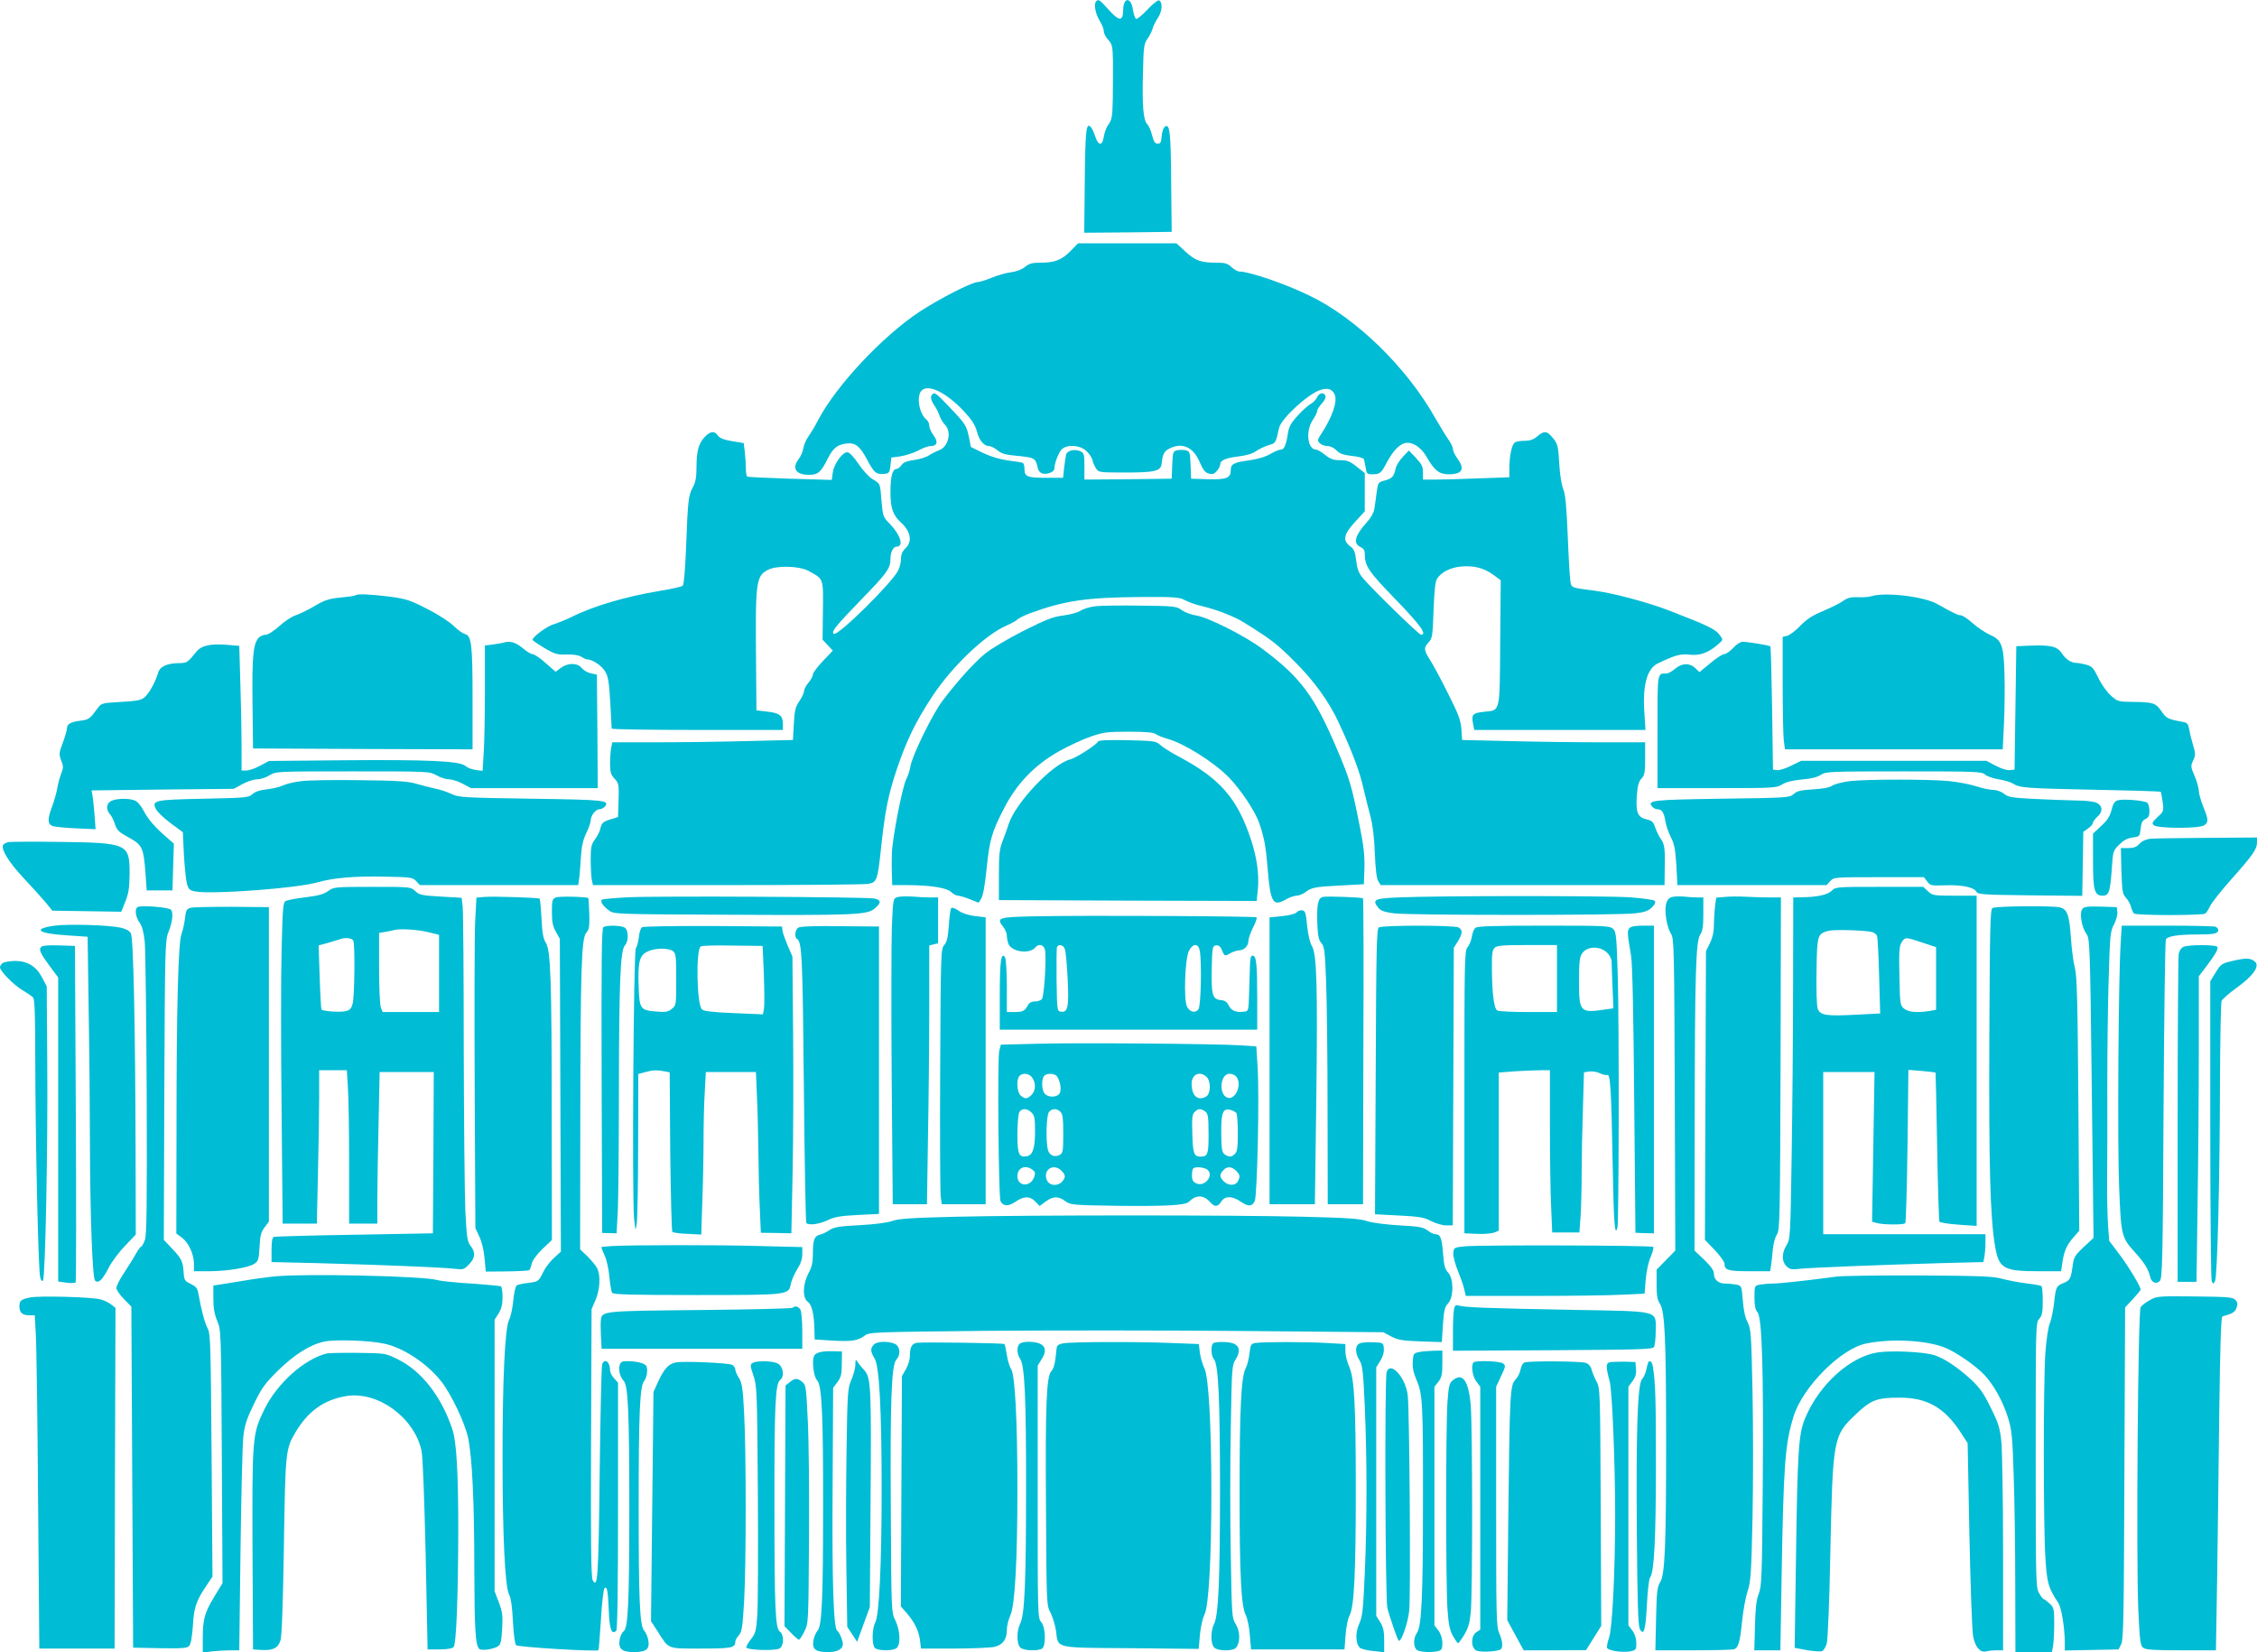 <?xml version="1.0" standalone="no"?>
<!DOCTYPE svg PUBLIC "-//W3C//DTD SVG 20010904//EN"
 "http://www.w3.org/TR/2001/REC-SVG-20010904/DTD/svg10.dtd">
<svg version="1.0" xmlns="http://www.w3.org/2000/svg"
 width="1280pt" height="937pt" viewBox="0 0 1280 937"
 preserveAspectRatio="xMidYMid meet">
<g transform="translate(0,937) scale(0.1,-0.1)"
fill="#00bcd4" stroke="none">
<path d="M6217 9363 c-15 -14 -5 -70 18 -108 14 -22 25 -50 25 -62 0 -12 11
-34 25 -49 23 -25 25 -36 27 -123 0 -53 0 -148 -1 -211 -2 -99 -5 -119 -24
-145 -12 -16 -24 -48 -27 -70 -7 -53 -31 -53 -48 -1 -7 22 -18 46 -24 53 -28
34 -33 -10 -36 -303 l-3 -294 248 2 248 3 -3 283 c-2 287 -8 336 -37 312 -8
-6 -15 -30 -17 -53 -2 -34 -7 -42 -22 -42 -15 0 -23 11 -32 47 -6 26 -19 54
-27 63 -23 22 -30 104 -25 290 3 149 6 167 25 194 12 16 25 42 29 57 4 15 18
44 31 63 25 37 28 91 5 99 -6 2 -36 -22 -66 -54 -29 -31 -58 -54 -63 -51 -6 4
-14 27 -18 52 -10 73 -54 72 -55 0 -1 -70 -23 -68 -90 8 -42 47 -51 53 -63 40z"/>
<path d="M6070 7945 c-50 -50 -88 -65 -172 -65 -45 0 -62 -5 -85 -24 -17 -14
-48 -26 -78 -30 -27 -3 -77 -17 -110 -31 -33 -13 -70 -25 -82 -25 -31 0 -222
-98 -328 -168 -211 -140 -473 -419 -576 -616 -17 -34 -42 -74 -54 -91 -12 -16
-25 -46 -29 -66 -3 -21 -15 -48 -26 -62 -41 -52 -17 -90 57 -90 52 0 68 13
108 93 30 58 51 76 101 84 53 8 80 -12 122 -92 39 -73 52 -84 94 -80 31 3 33
6 38 48 l5 45 53 7 c29 5 74 19 100 33 26 14 56 25 68 25 39 0 46 23 19 60
-14 19 -25 44 -25 56 0 12 -7 28 -17 35 -41 34 -57 134 -26 164 38 39 141 -12
241 -119 43 -47 62 -76 72 -112 13 -52 40 -84 70 -84 10 0 31 -11 47 -24 23
-19 46 -26 117 -32 93 -9 99 -13 111 -66 3 -18 14 -30 29 -34 27 -6 66 10 66
29 0 29 23 90 41 108 29 29 99 26 137 -6 16 -14 33 -37 37 -52 3 -16 13 -38
21 -50 14 -22 20 -23 167 -23 167 0 200 8 205 50 6 55 14 70 42 85 73 38 136
11 173 -74 20 -47 32 -62 53 -67 21 -6 31 -2 46 16 10 12 18 28 18 35 0 24 29
37 102 46 48 6 83 16 102 31 16 11 48 26 70 33 42 12 40 10 60 98 12 53 162
191 233 215 42 14 68 6 82 -25 18 -39 -13 -129 -79 -229 -19 -29 -19 -33 -5
-48 9 -9 29 -16 44 -16 16 0 37 -10 50 -24 18 -19 38 -26 88 -32 35 -3 66 -12
68 -18 2 -6 6 -28 10 -48 5 -35 9 -38 38 -38 43 0 50 6 83 69 34 63 68 99 102
108 39 9 89 -21 120 -74 47 -82 73 -103 129 -103 77 0 92 30 48 90 -14 19 -25
42 -25 53 0 10 -11 33 -23 50 -13 18 -48 75 -78 127 -163 289 -449 567 -714
694 -138 67 -340 136 -396 136 -10 0 -30 11 -45 25 -21 20 -37 25 -78 25 -96
0 -124 10 -181 61 l-53 49 -279 0 -279 0 -44 -45z"/>
<path d="M5287 7133 c-12 -11 -8 -34 11 -61 11 -15 24 -41 30 -59 6 -17 20
-41 31 -52 40 -40 20 -126 -34 -145 -16 -6 -42 -19 -57 -29 -15 -10 -53 -22
-84 -26 -43 -6 -62 -14 -72 -30 -8 -11 -21 -21 -28 -21 -23 0 -34 -45 -34
-131 0 -91 14 -131 60 -173 56 -51 65 -108 25 -146 -17 -16 -25 -34 -25 -58 0
-19 -7 -49 -16 -67 -32 -68 -342 -374 -365 -360 -17 11 10 44 157 196 146 150
164 176 164 230 0 38 16 69 36 69 41 0 21 66 -38 127 -40 41 -41 44 -49 133
-8 101 -5 95 -53 124 -19 12 -54 50 -78 86 -27 40 -51 65 -63 65 -28 0 -76
-67 -82 -115 l-6 -42 -236 7 c-130 4 -239 9 -243 12 -5 2 -8 23 -8 46 0 23 -3
65 -6 93 l-6 51 -67 11 c-47 8 -70 17 -80 32 -19 28 -42 25 -74 -8 -35 -37
-47 -80 -47 -172 0 -57 -5 -85 -21 -114 -25 -46 -28 -74 -38 -339 -5 -123 -12
-212 -19 -219 -5 -5 -63 -19 -128 -29 -195 -32 -381 -87 -504 -149 -31 -15
-75 -33 -98 -40 -38 -10 -122 -72 -122 -89 0 -3 30 -24 67 -46 59 -35 73 -39
127 -37 39 1 69 -4 83 -13 12 -8 27 -15 34 -15 28 0 81 -35 100 -67 18 -29 23
-58 30 -176 4 -78 8 -145 8 -149 1 -5 219 -8 486 -8 l485 0 0 34 c0 48 -19 62
-89 70 l-61 7 -2 252 c-5 473 -1 509 65 544 49 27 179 24 232 -5 87 -47 84
-39 82 -225 l-2 -165 29 -31 29 -31 -56 -59 c-31 -33 -57 -67 -57 -76 0 -10
-11 -30 -25 -47 -14 -16 -25 -38 -25 -47 0 -10 -12 -36 -26 -57 -23 -33 -28
-53 -32 -130 l-5 -91 -255 -6 c-140 -4 -371 -7 -512 -7 l-257 0 -7 -31 c-3
-17 -6 -58 -6 -90 0 -48 4 -63 25 -85 24 -26 26 -33 23 -123 l-3 -95 -35 -11
c-49 -14 -58 -21 -65 -54 -3 -16 -17 -43 -31 -62 -21 -29 -24 -44 -24 -115 0
-45 3 -96 6 -113 l7 -31 761 0 c418 0 778 3 799 7 49 8 54 19 73 197 23 220
42 310 91 456 55 163 108 271 204 416 111 167 297 344 417 396 26 11 55 27 64
36 10 8 42 24 70 34 197 72 321 90 633 92 188 1 214 -1 245 -18 19 -10 59 -25
90 -32 87 -20 190 -60 247 -96 152 -94 186 -121 283 -218 113 -112 197 -229
253 -350 74 -160 116 -270 137 -361 12 -51 31 -128 42 -169 13 -49 22 -122 25
-210 4 -91 10 -142 19 -157 l14 -23 805 0 805 0 1 83 c3 124 -1 150 -22 179
-11 15 -25 45 -32 65 -10 31 -18 39 -50 46 -50 12 -61 40 -54 136 4 55 11 79
26 95 18 19 21 35 21 114 l0 92 -257 0 c-142 0 -376 3 -519 7 l-262 6 -4 61
c-4 51 -16 84 -75 201 -38 77 -84 162 -101 189 -38 59 -39 72 -10 103 21 22
23 37 28 181 4 112 10 164 20 180 24 37 76 64 138 69 71 6 127 -8 181 -47 l42
-31 -3 -354 c-3 -405 2 -382 -92 -392 -64 -7 -72 -15 -62 -68 l7 -35 486 0
485 0 -6 93 c-12 157 14 254 75 284 101 48 129 56 181 50 58 -7 108 11 162 59
29 25 29 25 10 51 -26 35 -63 53 -287 140 -122 47 -321 100 -425 113 -133 17
-130 16 -136 53 -3 17 -10 133 -15 257 -7 169 -13 235 -25 265 -9 21 -19 79
-22 129 -7 119 -9 129 -40 165 -31 38 -47 39 -86 6 -21 -18 -41 -25 -71 -25
-23 0 -48 -4 -55 -9 -18 -11 -31 -73 -32 -142 l0 -56 -172 -6 c-95 -4 -206 -7
-245 -7 l-73 0 0 40 c0 34 -7 48 -40 83 l-40 42 -35 -37 c-19 -20 -37 -50 -40
-65 -10 -46 -19 -56 -61 -68 -38 -10 -39 -11 -47 -70 -4 -33 -10 -75 -13 -93
-3 -20 -21 -51 -43 -75 -67 -74 -79 -119 -36 -139 17 -8 25 -19 25 -37 0 -72
19 -100 176 -262 140 -145 179 -199 143 -199 -12 0 -288 269 -331 323 -23 28
-32 53 -37 99 -6 50 -12 64 -34 80 -44 32 -37 68 28 138 l55 60 0 109 0 108
-47 37 c-38 30 -54 36 -93 36 -37 0 -55 6 -85 30 -21 17 -44 30 -51 30 -49 0
-61 106 -19 168 14 20 25 43 25 51 0 8 12 27 26 42 16 17 24 34 21 43 -9 24
-36 19 -48 -8 -6 -13 -22 -30 -36 -37 -14 -8 -47 -37 -73 -66 -39 -42 -50 -63
-56 -101 -10 -66 -21 -92 -40 -92 -10 0 -36 -11 -60 -25 -27 -16 -71 -29 -121
-36 -87 -12 -103 -21 -103 -55 0 -45 -23 -55 -129 -52 l-96 3 -3 77 c-3 73 -4
78 -27 84 -14 3 -36 3 -50 0 -23 -6 -24 -11 -27 -84 l-3 -77 -247 -3 -248 -2
0 75 c0 70 -2 76 -24 86 -31 14 -73 4 -80 -19 -2 -9 -7 -43 -11 -74 l-6 -58
-98 0 c-106 0 -121 7 -121 51 0 15 -4 30 -8 33 -5 3 -42 9 -83 14 -49 7 -97
21 -144 43 l-69 34 -11 56 c-14 66 -19 74 -113 173 -71 75 -82 83 -95 69z"/>
<path d="M2018 5994 c-3 -3 -42 -9 -87 -13 -68 -7 -91 -15 -148 -49 -38 -22
-85 -45 -107 -52 -21 -7 -63 -34 -92 -61 -32 -29 -64 -49 -78 -49 -12 0 -30
-8 -39 -17 -31 -36 -38 -103 -35 -368 l3 -260 623 -3 622 -2 0 287 c0 309 -6
357 -43 367 -13 3 -41 23 -63 45 -22 22 -87 65 -149 96 -100 52 -120 58 -215
71 -112 14 -183 17 -192 8z"/>
<path d="M10615 5989 c-16 -5 -52 -8 -80 -6 -39 1 -57 -3 -83 -22 -18 -13 -70
-38 -114 -57 -60 -25 -92 -46 -128 -83 -26 -28 -60 -53 -74 -57 l-26 -6 0
-267 c0 -146 3 -290 6 -318 l7 -53 617 0 618 0 7 146 c4 80 5 207 3 282 -5
165 -16 193 -85 223 -25 11 -68 40 -95 64 -28 25 -58 45 -67 45 -17 0 -47 15
-134 64 -72 42 -294 69 -372 45z"/>
<path d="M6215 5932 c-33 -4 -72 -15 -87 -26 -15 -10 -59 -22 -98 -27 -59 -7
-96 -22 -228 -88 -88 -45 -183 -101 -216 -129 -64 -53 -156 -155 -241 -267
-57 -75 -173 -313 -182 -373 -3 -20 -14 -53 -24 -73 -22 -44 -78 -331 -81
-419 -1 -36 -1 -91 0 -122 l2 -58 88 0 c132 -1 220 -15 246 -39 12 -12 30 -21
39 -21 9 0 39 -9 67 -20 l50 -20 15 24 c10 16 21 75 30 167 17 165 29 208 98
342 71 140 173 247 311 325 55 31 137 69 181 84 72 25 94 28 215 28 100 0 141
-4 156 -14 11 -8 40 -19 64 -26 95 -26 264 -132 350 -220 66 -68 148 -191 171
-257 30 -88 38 -133 49 -269 15 -182 30 -207 101 -166 21 12 49 22 62 22 13 0
35 9 49 19 34 27 57 32 204 39 l129 7 3 91 c2 70 -4 126 -28 245 -45 226 -55
259 -125 424 -130 308 -209 414 -429 577 -98 73 -304 176 -371 187 -28 4 -65
18 -82 30 -30 22 -41 24 -230 26 -109 2 -225 0 -258 -3z"/>
<path d="M2855 5725 c-5 -2 -31 -6 -57 -10 l-48 -6 0 -257 c0 -141 -3 -301 -7
-356 l-6 -98 -39 5 c-22 3 -48 13 -59 23 -31 28 -214 36 -689 32 l-425 -4 -50
-27 c-27 -15 -62 -27 -77 -27 l-28 0 0 143 c0 79 -3 238 -7 354 l-6 210 -73 6
c-94 7 -143 -5 -171 -40 -48 -60 -53 -63 -95 -64 -69 0 -111 -19 -121 -54 -15
-51 -48 -112 -73 -136 -21 -20 -39 -24 -136 -30 -108 -6 -113 -7 -133 -34 -45
-62 -51 -66 -95 -72 -58 -7 -80 -19 -80 -43 0 -11 -11 -48 -24 -83 -22 -58
-22 -65 -9 -100 13 -33 13 -41 0 -75 -8 -20 -18 -57 -22 -82 -4 -25 -18 -74
-31 -109 -26 -68 -24 -95 4 -106 9 -4 68 -10 131 -13 l113 -5 -6 84 c-4 46 -9
96 -12 110 l-5 26 403 5 403 4 50 27 c27 15 65 27 84 27 18 0 50 10 70 23 36
22 37 22 471 22 433 0 435 0 475 -22 22 -13 54 -23 71 -23 17 0 52 -11 78 -25
l47 -25 360 0 359 0 -2 322 -3 322 -34 7 c-19 4 -42 18 -52 30 -23 30 -78 31
-118 1 l-30 -22 -57 50 c-31 28 -65 50 -74 50 -9 0 -35 16 -57 35 -38 32 -73
42 -108 30z"/>
<path d="M9829 5695 c-18 -19 -40 -35 -50 -35 -10 0 -46 -23 -79 -51 l-62 -51
-24 23 c-32 30 -75 29 -114 -4 -17 -15 -40 -27 -50 -27 -52 0 -50 12 -50 -331
l0 -319 336 0 c325 0 338 1 371 21 23 14 59 23 112 28 52 4 87 13 107 26 28
19 47 20 470 20 410 0 443 -1 462 -18 10 -10 45 -22 77 -27 32 -5 67 -16 79
-23 40 -26 72 -28 453 -36 211 -4 385 -9 387 -12 2 -2 7 -28 11 -57 7 -51 6
-54 -29 -86 -31 -30 -34 -36 -20 -47 22 -18 250 -19 282 -1 28 16 28 33 -3
107 -13 33 -25 74 -25 90 -1 17 -11 55 -24 84 -22 52 -23 57 -8 88 14 30 14
38 0 85 -9 29 -19 70 -22 90 -5 28 -12 39 -29 42 -93 17 -101 21 -128 61 -33
48 -48 53 -161 54 -86 1 -89 2 -128 37 -22 20 -54 65 -70 100 -27 55 -35 65
-68 74 -20 5 -45 10 -54 10 -31 0 -63 20 -85 55 -26 39 -63 48 -183 43 l-75
-3 -5 -350 -5 -350 -27 -3 c-15 -2 -49 9 -80 25 l-53 28 -525 0 -525 0 -57
-28 c-32 -16 -68 -27 -80 -25 l-23 3 -5 347 c-3 190 -7 349 -10 352 -7 6 -126
26 -157 26 -13 0 -36 -15 -54 -35z"/>
<path d="M6225 5162 c-6 -16 -123 -91 -155 -99 -100 -24 -311 -246 -350 -368
-7 -22 -22 -65 -34 -95 -18 -47 -21 -76 -21 -195 l0 -140 731 -3 731 -2 7 70
c7 84 -6 177 -40 280 -78 234 -175 344 -409 469 -44 23 -91 53 -105 66 -24 22
-33 23 -187 27 -124 2 -164 0 -168 -10z"/>
<path d="M1712 4940 c-40 -4 -89 -16 -108 -25 -19 -9 -61 -19 -92 -22 -38 -4
-65 -13 -80 -27 -22 -20 -36 -21 -276 -26 -282 -6 -297 -9 -271 -60 8 -15 45
-51 83 -79 l69 -51 6 -127 c4 -71 12 -145 17 -165 9 -32 16 -38 47 -44 95 -18
578 18 695 52 86 25 212 36 380 32 148 -3 158 -4 178 -25 l21 -23 449 0 449 0
5 33 c3 17 7 71 10 119 4 65 11 101 30 141 15 30 26 63 26 73 0 28 28 64 49
64 10 0 24 7 31 15 30 36 2 39 -418 45 -386 6 -409 7 -452 27 -25 12 -67 26
-95 31 -27 6 -75 18 -105 27 -44 13 -108 18 -315 20 -143 2 -293 0 -333 -5z"/>
<path d="M10492 4940 c-40 -5 -84 -16 -99 -25 -17 -12 -55 -19 -112 -22 -69
-4 -91 -10 -109 -27 -23 -20 -34 -21 -408 -26 -396 -6 -424 -9 -394 -45 7 -8
20 -15 30 -15 25 0 37 -18 45 -69 4 -24 18 -64 31 -90 20 -37 25 -68 31 -158
l6 -113 423 0 423 0 21 23 c21 22 25 22 276 22 l255 0 19 -25 c17 -23 23 -24
103 -21 95 3 162 -11 176 -37 9 -15 38 -17 305 -20 l295 -3 3 181 3 182 28 20
c15 11 27 25 27 32 0 7 12 22 26 35 31 27 29 61 -6 78 -14 7 -65 13 -120 13
-52 1 -159 5 -236 9 -123 6 -145 10 -169 29 -16 13 -42 22 -62 22 -18 0 -61 9
-94 20 -33 11 -104 25 -157 30 -113 11 -454 11 -560 0z"/>
<path d="M630 4827 c-28 -15 -30 -49 -5 -77 8 -8 20 -33 27 -55 11 -34 23 -45
78 -75 77 -42 84 -57 95 -202 l7 -98 73 0 73 0 4 133 4 132 -40 35 c-67 58
-106 102 -132 153 -15 28 -35 52 -50 57 -36 14 -104 12 -134 -3z"/>
<path d="M12011 4831 c-18 -5 -27 -18 -36 -55 -10 -37 -24 -59 -59 -91 l-46
-43 0 -154 c0 -168 8 -198 55 -198 35 0 42 22 51 145 7 107 7 109 42 144 25
25 47 37 76 41 40 5 41 6 46 50 4 34 10 47 28 55 17 8 22 18 22 46 0 20 -6 41
-12 46 -17 13 -136 23 -167 14z"/>
<path d="M12195 4613 c-25 -3 -47 -13 -62 -29 -16 -18 -32 -24 -64 -24 l-41 0
3 -129 c4 -116 6 -132 26 -153 12 -13 25 -36 29 -53 4 -16 12 -33 18 -37 6 -4
97 -8 201 -8 105 0 195 4 201 8 6 4 19 23 28 43 9 19 64 89 123 155 121 136
143 168 143 207 l0 27 -282 -2 c-156 -1 -301 -3 -323 -5z"/>
<path d="M48 4594 c-14 -3 -29 -11 -31 -18 -10 -26 33 -96 114 -183 46 -49
102 -111 125 -138 l41 -50 196 -3 195 -3 23 58 c19 47 23 78 24 160 0 167 -11
173 -395 178 -146 2 -277 1 -292 -1z"/>
<path d="M1862 4317 c-24 -18 -55 -27 -128 -36 -53 -6 -104 -16 -113 -21 -16
-8 -18 -37 -24 -277 -4 -147 -4 -557 0 -910 l6 -643 97 0 97 0 6 278 c4 152 7
348 7 435 l0 157 78 0 79 0 6 -97 c4 -54 7 -250 7 -435 l0 -338 80 0 80 0 0
138 c0 75 3 269 7 430 l6 292 154 0 153 0 -2 -457 -3 -458 -445 -8 c-245 -4
-451 -10 -457 -12 -9 -3 -13 -27 -13 -74 l0 -69 258 -6 c338 -9 714 -24 779
-32 48 -6 54 -5 82 24 36 36 39 69 10 106 -19 24 -22 46 -30 199 -4 95 -8 510
-9 922 0 413 -3 773 -6 801 l-6 52 -119 7 c-106 6 -121 9 -144 31 -26 24 -27
24 -244 24 -212 0 -218 -1 -249 -23z m563 -233 l65 -16 0 -219 0 -219 -160 0
-160 0 -10 26 c-6 14 -10 115 -10 224 l0 199 38 6 c20 4 42 8 47 10 28 9 133
3 190 -11z m-421 -50 c10 -26 7 -317 -4 -356 -9 -32 -16 -38 -46 -44 -33 -6
-122 1 -131 10 -2 2 -7 85 -10 184 l-6 180 59 16 c32 10 64 19 69 21 26 9 63
4 69 -11z"/>
<path d="M10388 4318 c-23 -23 -82 -36 -170 -37 l-48 -1 -1 -497 c0 -274 -4
-710 -8 -969 -7 -460 -8 -471 -29 -506 -28 -45 -28 -92 -1 -119 19 -19 29 -21
80 -15 68 7 454 22 800 32 l237 6 6 30 c3 17 6 52 6 79 l0 49 -460 0 -460 0 0
460 0 460 146 0 145 0 -7 -424 -7 -425 29 -8 c35 -10 150 -10 159 -1 4 4 10
201 13 439 l5 431 76 -6 c41 -4 76 -8 78 -9 1 -1 5 -190 9 -419 4 -229 10
-421 13 -427 4 -5 52 -13 109 -17 l102 -7 0 937 0 936 -124 0 c-119 0 -126 1
-152 25 l-27 25 -248 0 c-243 0 -249 0 -271 -22z m228 -234 c13 -3 26 -13 29
-22 4 -10 9 -112 12 -228 l6 -212 -136 -7 c-168 -9 -204 -4 -218 33 -6 16 -9
102 -7 214 3 207 5 212 69 229 34 8 203 3 245 -7z m286 -60 l78 -26 0 -178 0
-177 -37 -7 c-70 -11 -120 -7 -144 13 -23 19 -24 25 -27 186 -3 139 -1 170 13
191 19 30 22 30 117 -2z"/>
<path d="M2748 4283 l-46 -4 -7 -132 c-4 -73 -5 -494 -3 -937 l4 -805 22 -48
c14 -28 26 -77 30 -123 l7 -76 119 1 c66 1 123 4 127 7 4 2 11 19 14 36 5 20
28 52 61 84 l54 51 -1 699 c0 784 -6 944 -34 988 -14 21 -20 55 -24 136 -3 60
-8 110 -11 113 -7 6 -257 14 -312 10z"/>
<path d="M3153 4280 c-21 -8 -23 -16 -23 -82 0 -58 5 -82 23 -113 l22 -40 3
-887 3 -887 -40 -36 c-22 -20 -49 -56 -61 -81 -26 -53 -27 -53 -89 -61 -27 -3
-54 -9 -60 -13 -7 -4 -16 -42 -20 -86 -4 -44 -15 -93 -24 -110 -23 -45 -37
-331 -37 -774 0 -451 14 -739 37 -783 11 -22 18 -70 22 -154 4 -73 11 -127 18
-134 11 -11 458 -38 467 -28 2 2 8 80 14 172 5 93 15 174 20 179 15 15 20 -14
25 -136 4 -98 17 -130 42 -105 7 7 10 252 10 709 l0 698 -22 24 c-13 14 -23
34 -23 45 0 49 -30 72 -45 36 -4 -10 -10 -286 -14 -613 -7 -599 -11 -666 -40
-611 -9 16 -11 214 -9 779 l3 757 23 53 c25 61 29 140 8 180 -8 15 -33 45 -55
67 l-41 39 1 716 c1 862 6 1050 34 1080 16 18 19 34 17 108 -2 47 -4 87 -5 88
-9 8 -167 12 -184 4z"/>
<path d="M3563 4281 c-78 -4 -146 -10 -150 -14 -10 -11 7 -36 41 -61 27 -21
41 -21 659 -24 733 -4 805 -1 847 35 39 32 38 49 -2 57 -48 9 -1227 15 -1395
7z"/>
<path d="M5090 4282 c-25 -8 -25 -8 -32 -167 -3 -88 -4 -478 -1 -867 l6 -708
97 0 97 0 6 392 c4 215 7 545 7 734 l0 342 25 6 25 6 0 130 0 130 -44 0 c-23
0 -70 2 -102 5 -32 2 -70 1 -84 -3z"/>
<path d="M7503 4283 c-29 -6 -36 -44 -32 -157 3 -65 8 -89 23 -105 17 -18 20
-45 27 -223 4 -112 8 -440 8 -730 l1 -528 100 0 100 0 2 866 c2 476 1 867 -2
869 -10 6 -206 13 -227 8z"/>
<path d="M7930 4280 c-136 -5 -150 -13 -113 -59 14 -17 35 -24 88 -31 91 -12
1279 -12 1369 0 53 6 75 14 95 34 18 19 22 29 14 37 -6 6 -71 15 -144 20 -143
9 -1099 9 -1309 -1z"/>
<path d="M9480 4282 c-17 -6 -26 -18 -32 -42 -9 -44 6 -131 29 -167 17 -25 18
-82 21 -912 l3 -884 -53 -54 -53 -54 0 -82 c0 -65 4 -89 19 -112 28 -43 35
-199 35 -790 0 -587 -7 -747 -34 -789 -16 -25 -20 -54 -23 -207 l-4 -179 215
0 c118 0 223 3 232 6 24 10 33 41 45 161 6 59 20 135 31 168 18 54 21 96 28
417 4 196 4 517 0 713 -7 333 -9 358 -28 396 -14 26 -23 68 -27 123 -7 83 -7
84 -37 90 -16 3 -44 6 -63 6 -39 0 -64 22 -64 57 0 17 -17 41 -55 78 l-55 52
1 734 c1 834 6 1023 32 1059 13 19 17 46 17 117 l0 93 -34 0 c-18 0 -53 2 -77
5 -24 2 -55 1 -69 -3z"/>
<path d="M9784 4283 l-51 -4 -7 -52 c-3 -29 -6 -77 -6 -107 0 -36 -8 -70 -23
-100 l-22 -45 -3 -819 -3 -818 56 -58 c30 -32 55 -67 55 -77 0 -37 20 -43 142
-43 l117 0 5 33 c3 17 7 58 10 90 3 33 13 70 23 85 17 26 18 78 21 970 l2 942
-67 0 c-38 0 -97 2 -133 4 -36 2 -88 2 -116 -1z"/>
<path d="M778 4224 c-15 -14 -8 -56 13 -86 15 -21 24 -54 30 -111 4 -45 9
-435 11 -867 2 -633 0 -792 -10 -822 -8 -21 -17 -38 -21 -38 -4 0 -18 -19 -31
-42 -13 -24 -43 -72 -67 -108 -24 -36 -43 -74 -43 -85 0 -10 19 -39 43 -63
l42 -43 5 -967 5 -967 152 -3 c121 -2 154 0 165 12 10 9 17 48 22 116 6 106
19 143 83 236 l28 42 -5 688 c-5 632 -6 692 -23 721 -16 30 -36 106 -52 196
-5 31 -13 40 -43 55 -33 15 -37 22 -40 57 -4 70 -12 86 -63 140 l-50 53 3 849
c3 796 5 851 22 893 23 55 30 110 17 129 -10 16 -180 29 -193 15z"/>
<path d="M1080 4221 c-22 -6 -26 -14 -31 -61 -4 -30 -12 -68 -19 -85 -19 -45
-29 -411 -29 -1096 l-1 -605 31 -23 c39 -29 68 -93 69 -148 l0 -43 88 0 c105
1 220 20 254 42 23 15 26 25 30 95 3 64 8 84 28 111 l25 34 0 891 0 892 -210
2 c-115 0 -221 -2 -235 -6z"/>
<path d="M5394 4218 c-4 -6 -10 -50 -13 -98 -5 -68 -11 -93 -26 -110 -19 -22
-20 -40 -23 -704 -2 -374 0 -700 3 -723 l6 -43 125 0 124 0 0 814 0 813 -59 7
c-37 4 -73 16 -95 31 -23 16 -38 20 -42 13z"/>
<path d="M11300 4220 c-13 -8 -15 -103 -18 -737 -3 -737 5 -1015 32 -1178 22
-131 47 -145 253 -145 l122 0 7 48 c9 64 25 102 64 145 l32 37 -5 718 c-4 581
-8 728 -20 773 -8 30 -18 105 -22 165 -9 135 -21 169 -65 178 -50 10 -363 7
-380 -4z"/>
<path d="M11810 4215 c-18 -21 -5 -102 21 -139 21 -29 22 -36 32 -878 l10
-849 -56 -52 c-49 -46 -56 -58 -62 -102 -10 -77 -15 -86 -50 -101 -44 -18 -46
-22 -56 -116 -5 -43 -16 -96 -25 -116 -8 -20 -19 -93 -24 -162 -12 -162 -12
-983 0 -1166 9 -144 16 -168 73 -255 18 -27 36 -138 37 -222 l0 -48 152 3 153
3 15 30 c13 26 15 155 18 970 l4 940 44 47 c24 26 44 50 44 54 0 17 -66 127
-119 198 l-59 78 -7 90 c-3 49 -6 167 -5 261 1 95 2 332 1 527 0 195 3 472 8
615 7 241 9 263 30 302 12 23 21 54 19 70 l-3 28 -91 3 c-72 2 -94 0 -104 -13z"/>
<path d="M7353 4195 c-7 -8 -42 -17 -83 -21 l-70 -7 0 -813 0 -814 129 0 128
0 8 588 c8 654 3 830 -25 877 -11 18 -22 63 -27 115 -7 74 -11 85 -28 87 -11
2 -26 -4 -32 -12z"/>
<path d="M5872 4173 c-211 -4 -223 -8 -183 -59 12 -15 21 -37 21 -50 0 -12 4
-34 9 -47 18 -46 120 -60 152 -21 19 23 48 17 55 -12 10 -39 -4 -265 -17 -280
-6 -8 -24 -14 -40 -14 -19 0 -32 -7 -40 -22 -17 -32 -28 -38 -76 -38 l-43 0 0
148 c0 81 -5 154 -10 162 -22 34 -30 -19 -30 -212 l0 -198 730 0 730 0 0 179
c0 194 -5 241 -26 241 -10 0 -14 -15 -15 -52 -1 -29 -3 -100 -5 -158 -3 -105
-3 -105 -30 -108 -43 -6 -72 6 -86 36 -10 20 -22 28 -46 30 -46 5 -53 30 -50
181 3 119 4 126 24 129 16 2 25 -5 34 -27 14 -35 16 -36 50 -16 14 8 35 14 47
15 28 0 53 25 53 54 0 12 12 46 26 75 15 28 24 55 20 58 -7 7 -957 12 -1254 6z
m167 -186 c5 -12 12 -88 16 -168 8 -160 1 -193 -38 -187 -22 3 -22 7 -25 178
-1 96 0 180 2 187 8 21 36 15 45 -10z m765 -8 c12 -62 7 -314 -7 -333 -17 -24
-48 -17 -65 14 -20 38 -12 274 11 318 23 42 52 43 61 1z"/>
<path d="M311 4120 c-131 -18 -97 -45 70 -55 l116 -8 6 -426 c4 -234 7 -568 7
-741 1 -406 14 -768 29 -783 19 -19 42 4 77 72 17 34 59 90 93 125 l61 64 -1
464 c-2 720 -12 1219 -27 1245 -8 14 -28 25 -60 32 -70 15 -296 21 -371 11z"/>
<path d="M3422 4112 c-10 -7 -12 -188 -10 -871 l3 -864 41 -1 41 -1 7 134 c3
74 6 380 6 680 1 614 8 791 34 819 23 26 21 89 -3 102 -23 12 -101 13 -119 2z"/>
<path d="M3641 4111 c-7 -5 -16 -30 -18 -57 -3 -27 -11 -55 -17 -63 -13 -17
-22 -1409 -10 -1531 8 -75 8 -75 15 -30 4 25 8 226 8 447 l1 402 38 10 c43 12
67 13 110 5 l30 -6 3 -448 c3 -247 8 -452 12 -457 5 -4 44 -10 86 -11 l78 -4
6 189 c4 103 7 260 7 348 0 88 3 211 7 273 l6 112 142 0 142 0 6 -142 c4 -79
7 -222 8 -318 1 -96 4 -237 8 -313 l6 -139 86 -1 87 -2 7 340 c4 187 5 540 3
785 l-4 445 -26 60 c-14 33 -28 71 -30 85 l-3 25 -390 3 c-214 1 -396 -2 -404
-7z m691 -266 c3 -88 4 -175 1 -194 l-6 -34 -166 7 c-121 5 -170 11 -180 21
-30 29 -35 338 -7 357 6 5 88 7 181 5 l170 -2 7 -160z m-516 131 c17 -13 19
-27 19 -161 0 -144 0 -147 -25 -167 -21 -17 -35 -20 -89 -15 -89 7 -95 15 -99
140 -5 140 4 177 48 199 42 22 119 23 146 4z"/>
<path d="M4528 4109 c-19 -11 -24 -54 -8 -64 28 -17 32 -99 39 -842 4 -419 10
-766 14 -770 15 -14 74 -6 120 16 39 19 72 25 170 30 l122 6 0 815 0 815 -220
2 c-137 2 -227 -1 -237 -8z"/>
<path d="M7820 4110 c-13 -8 -15 -112 -18 -818 l-4 -809 137 -7 c117 -6 143
-11 182 -32 26 -13 63 -24 84 -24 l38 0 3 788 3 787 23 36 c27 45 28 65 3 79
-25 13 -430 13 -451 0z"/>
<path d="M8368 4108 c-9 -7 -18 -30 -21 -52 -4 -21 -14 -47 -24 -58 -17 -19
-18 -65 -18 -822 l0 -801 71 -3 c39 -2 83 2 97 7 l27 11 0 448 0 449 92 7 c50
3 115 6 145 6 l53 0 0 -317 c0 -175 3 -382 7 -460 l6 -143 77 0 77 0 7 92 c3
50 6 159 6 243 0 83 3 247 7 362 l6 211 31 5 c17 2 44 -2 59 -10 16 -8 35 -12
42 -10 18 8 23 -81 31 -515 6 -330 12 -406 27 -350 8 28 10 1138 2 1416 -7
234 -9 260 -26 277 -18 18 -40 19 -392 19 -284 0 -377 -3 -389 -12z m462 -288
l0 -190 -162 0 c-90 0 -169 4 -177 9 -18 12 -29 94 -30 233 -1 84 2 110 15
122 13 13 44 16 185 16 l169 0 0 -190z m288 143 c12 -13 22 -34 22 -46 0 -12
2 -77 5 -144 l5 -122 -44 -6 c-145 -22 -151 -16 -151 158 0 109 3 138 17 159
29 44 106 44 146 1z"/>
<path d="M9240 4105 c-12 -15 -11 -32 10 -155 8 -42 14 -332 18 -819 l7 -753
53 -2 52 -1 0 873 0 872 -64 0 c-44 0 -67 -5 -76 -15z"/>
<path d="M12027 4023 c-13 -191 -19 -1141 -9 -1383 11 -278 13 -288 90 -373
53 -58 75 -94 86 -138 7 -33 34 -45 55 -24 14 14 17 120 21 968 3 524 9 959
13 968 10 20 68 29 183 29 90 0 114 5 114 25 0 7 -7 16 -16 19 -9 3 -132 6
-273 6 l-258 0 -6 -97z"/>
<path d="M233 3999 c-15 -15 -2 -40 56 -118 l41 -55 0 -862 0 -862 46 -7 c26
-3 49 -3 53 2 3 4 4 436 1 958 l-5 950 -90 3 c-60 2 -94 -1 -102 -9z"/>
<path d="M12384 4000 c-13 -5 -24 -21 -28 -40 -3 -18 -6 -444 -6 -946 l0 -914
53 0 54 0 6 443 c4 243 7 633 7 866 l0 424 39 51 c57 76 73 104 66 116 -7 12
-161 13 -191 0z"/>
<path d="M12666 3921 c-66 -15 -71 -18 -100 -66 l-31 -50 0 -840 c0 -462 4
-849 8 -860 8 -19 9 -19 19 -1 13 24 27 561 28 1131 1 242 5 448 9 458 4 10
43 44 86 75 91 65 131 121 105 146 -24 23 -51 24 -124 7z"/>
<path d="M17 3909 c-9 -5 -17 -17 -17 -25 0 -22 79 -102 129 -131 25 -15 52
-33 59 -41 9 -12 12 -100 12 -361 1 -448 17 -1188 28 -1226 6 -21 11 -25 16
-16 13 21 28 757 24 1231 l-3 436 -26 49 c-32 63 -83 95 -154 95 -27 -1 -58
-5 -68 -11z"/>
<path d="M5876 3450 l-200 -5 -9 -35 c-11 -41 -4 -826 7 -852 14 -30 45 -32
85 -4 47 33 83 33 113 1 l24 -25 34 25 c42 31 72 32 111 3 30 -22 39 -23 296
-27 280 -3 385 3 406 23 40 41 83 40 121 -3 25 -28 42 -27 62 4 21 33 62 33
110 0 44 -30 64 -29 80 3 14 29 27 600 16 762 l-7 115 -85 6 c-126 9 -935 16
-1164 9z m-22 -192 c22 -31 20 -74 -4 -98 -24 -24 -38 -25 -62 -3 -21 19 -25
92 -6 111 19 19 55 14 72 -10z m130 16 c22 -9 40 -78 26 -104 -13 -24 -62 -27
-84 -4 -19 18 -21 85 -4 102 13 13 37 15 62 6z m858 -11 c27 -24 25 -99 -3
-113 -46 -25 -79 3 -81 70 -2 55 45 79 84 43z m169 1 c35 -42 -3 -134 -49
-120 -52 17 -43 136 11 136 14 0 31 -7 38 -16z m-1161 -204 c17 -17 20 -33 20
-107 0 -98 -14 -136 -48 -141 -44 -7 -52 12 -52 125 0 57 5 113 10 124 14 25
45 24 70 -1z m164 4 c13 -12 16 -39 16 -124 0 -100 -2 -110 -20 -120 -29 -16
-59 -3 -67 28 -13 50 -9 198 6 215 17 21 45 22 65 1z m821 2 c16 -12 19 -28
19 -125 1 -116 -5 -131 -44 -131 -39 0 -45 17 -48 128 -3 91 -1 112 13 125 20
21 35 21 60 3z m177 -9 c4 -7 8 -58 8 -114 0 -79 -3 -105 -16 -117 -19 -20
-35 -20 -59 -3 -15 12 -18 29 -19 119 -1 119 9 144 53 133 14 -4 29 -12 33
-18z m-1157 -321 c16 -12 18 -19 10 -42 -21 -59 -95 -54 -95 5 0 48 44 67 85
37z m165 -6 c24 -24 25 -38 3 -62 -24 -27 -71 -24 -85 7 -27 59 36 101 82 55z
m821 10 c50 -27 -4 -105 -56 -82 -19 9 -25 19 -25 45 0 19 3 37 7 40 10 10 52
8 74 -3z m169 -10 c23 -23 24 -33 10 -61 -14 -25 -54 -25 -80 1 -24 24 -25 38
-3 62 21 24 48 23 73 -2z"/>
<path d="M5420 2469 c-254 -6 -324 -11 -360 -24 -28 -10 -97 -19 -186 -24
-118 -6 -145 -11 -170 -28 -16 -11 -41 -23 -55 -26 -31 -8 -39 -29 -39 -112 0
-45 -6 -72 -25 -107 -33 -63 -35 -140 -3 -162 23 -16 36 -75 37 -167 l1 -46
95 -6 c110 -7 149 -2 188 27 28 21 41 21 695 28 367 3 1023 3 1457 -1 l790 -7
45 -24 c38 -20 63 -24 166 -28 l121 -4 6 98 c6 82 10 101 29 121 33 35 33 140
1 175 -18 19 -24 40 -29 108 -7 89 -15 110 -44 110 -9 0 -30 10 -45 22 -24 18
-46 22 -159 28 -78 5 -152 14 -182 24 -41 14 -112 19 -360 25 -391 10 -1561
10 -1974 0z"/>
<path d="M3473 2303 c-35 -2 -63 -5 -63 -7 0 -2 9 -24 20 -49 11 -25 23 -79
26 -120 4 -42 11 -81 15 -89 7 -10 97 -13 476 -13 526 0 526 0 538 63 4 20 20
58 36 83 20 31 29 59 29 86 l0 40 -247 6 c-245 7 -710 6 -830 0z"/>
<path d="M8305 2301 c-58 -6 -60 -7 -63 -37 -2 -17 10 -64 28 -107 17 -42 33
-90 36 -107 l7 -30 381 0 c209 0 438 3 507 7 l126 6 6 78 c4 46 15 100 28 129
12 28 18 54 15 58 -9 9 -988 12 -1071 3z"/>
<path d="M1550 2130 c-36 -4 -112 -14 -170 -24 -58 -10 -120 -19 -137 -22
l-33 -5 0 -74 c0 -54 6 -89 22 -127 22 -53 22 -57 26 -770 l4 -717 -45 -74
c-56 -92 -67 -130 -67 -236 l0 -84 53 7 c28 3 75 6 103 6 l51 0 7 566 c4 312
11 603 16 647 8 66 19 100 61 186 43 89 63 116 133 185 93 92 184 150 265 167
64 13 255 7 341 -12 106 -22 243 -113 321 -212 57 -71 137 -240 154 -323 23
-112 35 -360 35 -744 1 -343 6 -430 28 -452 12 -12 83 -2 108 16 14 10 18 32
22 100 4 73 1 95 -19 148 l-24 63 0 770 0 770 23 36 c16 26 22 52 22 92 0 31
-4 58 -9 61 -5 3 -80 10 -167 16 -88 5 -175 14 -194 20 -77 23 -758 38 -930
20z"/>
<path d="M10420 2130 c-191 -25 -329 -40 -366 -40 -23 0 -56 -3 -73 -6 -31 -6
-31 -7 -31 -72 0 -47 5 -71 17 -84 26 -29 35 -323 30 -978 -4 -525 -6 -579
-23 -620 -13 -34 -19 -80 -21 -182 l-4 -138 74 0 74 0 7 418 c11 639 19 751
68 909 51 165 265 381 407 412 139 30 336 21 445 -20 62 -23 175 -100 228
-155 54 -57 105 -148 134 -239 23 -73 27 -103 34 -330 5 -137 9 -420 9 -627
l1 -378 104 0 103 0 7 38 c3 20 6 77 6 125 0 82 -2 90 -26 112 -15 14 -30 25
-33 25 -4 0 -16 15 -26 33 -19 31 -20 54 -20 783 0 738 0 752 20 774 16 18 20
36 20 100 0 43 -3 81 -7 85 -3 4 -42 11 -85 16 -43 5 -105 17 -138 26 -51 14
-122 17 -465 19 -223 1 -434 -2 -470 -6z"/>
<path d="M170 2011 c-50 -10 -60 -18 -60 -50 0 -35 17 -51 56 -51 l31 0 6
-107 c4 -60 10 -485 13 -946 l7 -837 213 0 214 0 2 966 3 966 -24 19 c-13 10
-40 24 -60 29 -44 14 -352 22 -401 11z"/>
<path d="M12194 1997 c-23 -12 -47 -30 -54 -41 -15 -24 -26 -1432 -13 -1720 8
-176 12 -200 28 -212 14 -11 65 -14 216 -14 l196 0 7 407 c3 225 9 650 12 946
5 383 10 539 18 541 56 15 72 24 80 49 8 22 6 31 -7 45 -15 15 -44 17 -230 19
-203 2 -214 2 -253 -20z"/>
<path d="M8247 1948 c-4 -13 -7 -72 -7 -131 l0 -108 565 3 c490 3 567 5 575
18 5 8 10 50 10 92 0 118 32 110 -479 119 -477 9 -606 14 -637 24 -17 5 -23 2
-27 -17z"/>
<path d="M4496 1953 c-4 -5 -240 -10 -524 -13 -552 -5 -556 -6 -564 -54 -2
-12 -2 -54 0 -93 l4 -73 569 0 569 0 0 101 c0 55 -5 109 -10 120 -11 19 -31
25 -44 12z"/>
<path d="M4956 1744 c-21 -21 -20 -40 4 -79 27 -43 40 -290 40 -745 0 -429
-14 -709 -36 -752 -19 -36 -20 -123 -3 -144 14 -16 92 -19 120 -4 28 15 26 99
-3 159 -23 46 -23 48 -26 626 -4 628 4 822 31 853 27 29 22 76 -8 90 -37 17
-101 15 -119 -4z"/>
<path d="M5199 1754 c-29 -5 -39 -26 -39 -79 0 -17 -10 -48 -22 -70 l-23 -40
-3 -653 -3 -653 35 -40 c44 -52 68 -102 74 -156 l5 -43 191 0 c105 0 208 5
228 10 47 13 68 43 68 95 0 22 9 59 20 83 26 57 40 312 40 722 0 386 -14 641
-35 674 -9 13 -20 49 -25 81 -5 32 -11 60 -14 62 -6 6 -466 12 -497 7z"/>
<path d="M5782 1748 c-17 -17 -15 -59 4 -86 25 -36 34 -219 33 -742 0 -525 -8
-709 -33 -758 -21 -40 -21 -116 0 -136 17 -18 99 -22 124 -6 23 15 20 122 -5
150 -20 22 -20 36 -20 739 l0 716 23 37 c28 44 22 75 -15 89 -34 13 -97 11
-111 -3z"/>
<path d="M6030 1751 c-28 -5 -36 -11 -38 -31 -8 -84 -15 -111 -29 -126 -28
-28 -35 -184 -31 -764 3 -563 3 -565 26 -607 12 -24 26 -70 31 -103 13 -101
-15 -95 425 -98 l384 -4 7 79 c4 44 15 94 26 116 24 47 39 318 39 697 0 377
-16 652 -39 698 -10 20 -22 60 -26 88 l-6 51 -157 6 c-188 8 -563 7 -612 -2z"/>
<path d="M6883 1753 c-18 -7 -16 -73 2 -93 25 -28 34 -232 34 -740 0 -507 -9
-711 -33 -759 -21 -39 -21 -115 0 -135 20 -21 107 -22 124 -1 24 29 24 91 -1
132 -23 37 -23 44 -29 395 -4 197 -4 519 0 715 6 350 6 359 29 395 27 44 21
75 -16 89 -25 9 -89 11 -110 2z"/>
<path d="M7119 1753 c-24 -4 -27 -10 -33 -59 -3 -31 -13 -69 -22 -86 -25 -48
-34 -229 -34 -703 0 -473 9 -645 35 -695 9 -18 20 -69 23 -113 l7 -82 265 0
265 0 6 80 c3 45 13 95 23 113 26 50 35 241 35 712 0 482 -8 634 -38 700 -11
25 -21 63 -21 86 l0 41 -107 6 c-111 7 -359 7 -404 0z"/>
<path d="M7708 1749 c-24 -13 -23 -54 2 -94 17 -28 21 -60 30 -261 13 -296 13
-648 0 -948 -9 -206 -13 -244 -31 -284 -23 -50 -22 -114 3 -137 7 -7 41 -16
76 -19 l62 -7 0 67 c0 52 -5 75 -22 103 l-23 36 0 705 0 705 23 37 c15 24 22
49 20 70 -3 33 -3 33 -63 35 -33 2 -68 -2 -77 -8z"/>
<path d="M4660 1703 c-45 -9 -52 -22 -48 -85 3 -37 11 -64 23 -78 26 -28 34
-202 33 -725 0 -516 -7 -666 -31 -693 -10 -11 -21 -37 -24 -57 -8 -49 12 -65
83 -65 53 0 84 17 84 45 0 21 -20 69 -32 76 -21 13 -30 280 -26 831 l3 547 25
33 c20 27 24 45 24 103 l1 70 -45 1 c-25 1 -56 0 -70 -3z"/>
<path d="M8045 1701 c-28 -6 -30 -10 -33 -54 -2 -33 4 -64 22 -105 34 -79 37
-132 36 -703 0 -530 -8 -693 -34 -730 -23 -33 -21 -86 3 -99 22 -11 83 -13
119 -4 18 5 22 13 22 46 0 25 -8 50 -22 69 l-23 31 0 677 0 676 23 29 c18 24
22 41 22 102 l0 74 -52 -1 c-29 -1 -66 -4 -83 -8z"/>
<path d="M10652 1700 c-157 -22 -334 -181 -414 -372 -38 -91 -44 -173 -53
-829 l-7 -475 69 -13 c38 -6 76 -9 86 -6 9 4 21 23 27 43 6 21 15 238 20 502
14 666 16 676 145 799 87 82 119 94 250 94 153 0 253 -57 343 -195 l41 -63 10
-520 c6 -286 15 -545 21 -575 11 -61 40 -95 74 -86 12 3 38 6 59 6 l37 0 0
548 c0 301 -5 588 -10 637 -8 77 -17 105 -60 191 -40 82 -62 113 -111 159 -80
73 -155 123 -213 140 -60 18 -232 26 -314 15z"/>
<path d="M1855 1694 c-128 -31 -281 -167 -355 -316 -69 -142 -70 -154 -68
-795 l3 -568 46 -3 c67 -4 96 10 110 55 7 25 14 203 19 533 8 532 10 551 63
642 72 123 163 189 291 210 177 29 383 -119 426 -307 8 -31 16 -258 24 -590
l11 -540 67 0 c41 0 72 5 80 13 16 16 26 280 27 667 0 321 -10 502 -34 570
-63 187 -175 330 -310 396 -69 34 -70 34 -225 36 -85 1 -164 -1 -175 -3z"/>
<path d="M4851 1628 c-1 -20 -11 -58 -23 -85 -20 -45 -22 -66 -27 -393 -3
-190 -4 -494 -1 -676 l5 -331 28 -42 28 -43 36 99 36 98 4 575 c5 670 3 726
-35 768 -15 16 -32 37 -39 48 -10 17 -12 15 -12 -18z"/>
<path d="M3514 1626 c-7 -29 2 -64 24 -89 24 -27 31 -180 31 -712 0 -547 -7
-689 -32 -707 -10 -7 -20 -29 -23 -49 -8 -50 13 -69 80 -69 71 0 91 16 83 65
-3 20 -14 46 -24 57 -25 27 -31 176 -31 703 0 531 7 686 31 712 9 11 17 35 17
55 0 31 -4 37 -31 47 -18 6 -51 11 -75 11 -38 0 -44 -3 -50 -24z"/>
<path d="M3835 1643 c-42 -7 -68 -35 -101 -106 l-28 -62 -7 -650 -7 -650 36
-55 c67 -106 52 -100 247 -100 174 0 195 4 195 39 0 8 9 24 20 36 17 19 21 43
30 191 12 211 12 854 0 1072 -7 137 -12 168 -29 196 -12 18 -21 41 -21 49 0 9
-8 21 -18 26 -20 11 -270 22 -317 14z"/>
<path d="M4269 1640 c-16 -9 -15 -15 4 -72 20 -60 21 -88 25 -658 2 -327 1
-641 -3 -697 -6 -93 -10 -106 -36 -140 -16 -20 -28 -41 -26 -47 5 -15 161 -20
187 -6 26 14 28 77 3 96 -26 18 -31 129 -31 709 -1 565 5 698 32 718 27 20 18
78 -14 94 -29 15 -118 17 -141 3z"/>
<path d="M8357 1643 c-16 -15 -6 -81 16 -109 l22 -29 0 -689 0 -689 -22 -14
c-32 -21 -32 -87 -1 -104 21 -11 116 -7 138 6 15 9 12 48 -7 91 -17 36 -18 93
-18 719 l0 680 28 60 c26 56 27 60 11 72 -19 14 -155 18 -167 6z"/>
<path d="M8648 1643 c-10 -2 -20 -18 -24 -38 -3 -19 -16 -46 -29 -59 -31 -34
-33 -72 -41 -778 l-6 -587 46 -85 47 -86 177 0 177 1 43 69 43 69 -3 673 c-3
662 -3 674 -24 713 -12 22 -24 53 -28 68 -4 17 -16 31 -32 37 -25 10 -312 12
-346 3z"/>
<path d="M9127 1643 c-20 -5 -20 -27 2 -108 14 -51 31 -464 31 -750 0 -329
-16 -652 -35 -705 -9 -24 -13 -50 -11 -56 6 -16 86 -28 131 -20 33 7 35 9 35
47 0 26 -8 51 -22 70 l-23 31 0 676 0 677 23 31 c17 23 23 41 20 70 l-3 39
-65 2 c-36 0 -73 -1 -83 -4z"/>
<path d="M9346 1638 c-3 -7 -7 -26 -11 -43 -4 -16 -14 -38 -23 -48 -25 -28
-34 -295 -29 -883 3 -378 7 -516 17 -533 22 -43 33 -5 40 138 4 80 12 146 18
154 23 27 33 219 33 630 0 382 -2 470 -17 565 -5 32 -21 43 -28 20z"/>
<path d="M7864 1588 c-12 -38 -8 -1286 4 -1338 12 -48 57 -178 64 -185 13 -13
52 96 60 169 9 83 2 1114 -8 1219 -10 101 -98 201 -120 135z"/>
<path d="M8240 1542 c-21 -17 -24 -31 -31 -123 -10 -137 -10 -1032 0 -1175 6
-88 13 -120 31 -153 13 -22 26 -41 29 -41 3 0 19 22 35 48 22 36 31 65 37 127
11 108 10 1044 0 1174 -12 140 -46 188 -101 143z"/>
<path d="M4479 1531 l-24 -19 -3 -683 -3 -682 37 -38 c21 -22 41 -39 45 -39 4
0 18 21 31 47 23 48 23 48 26 524 2 262 -1 565 -7 675 -9 186 -10 199 -31 216
-28 23 -42 23 -71 -1z"/>
</g>
</svg>
